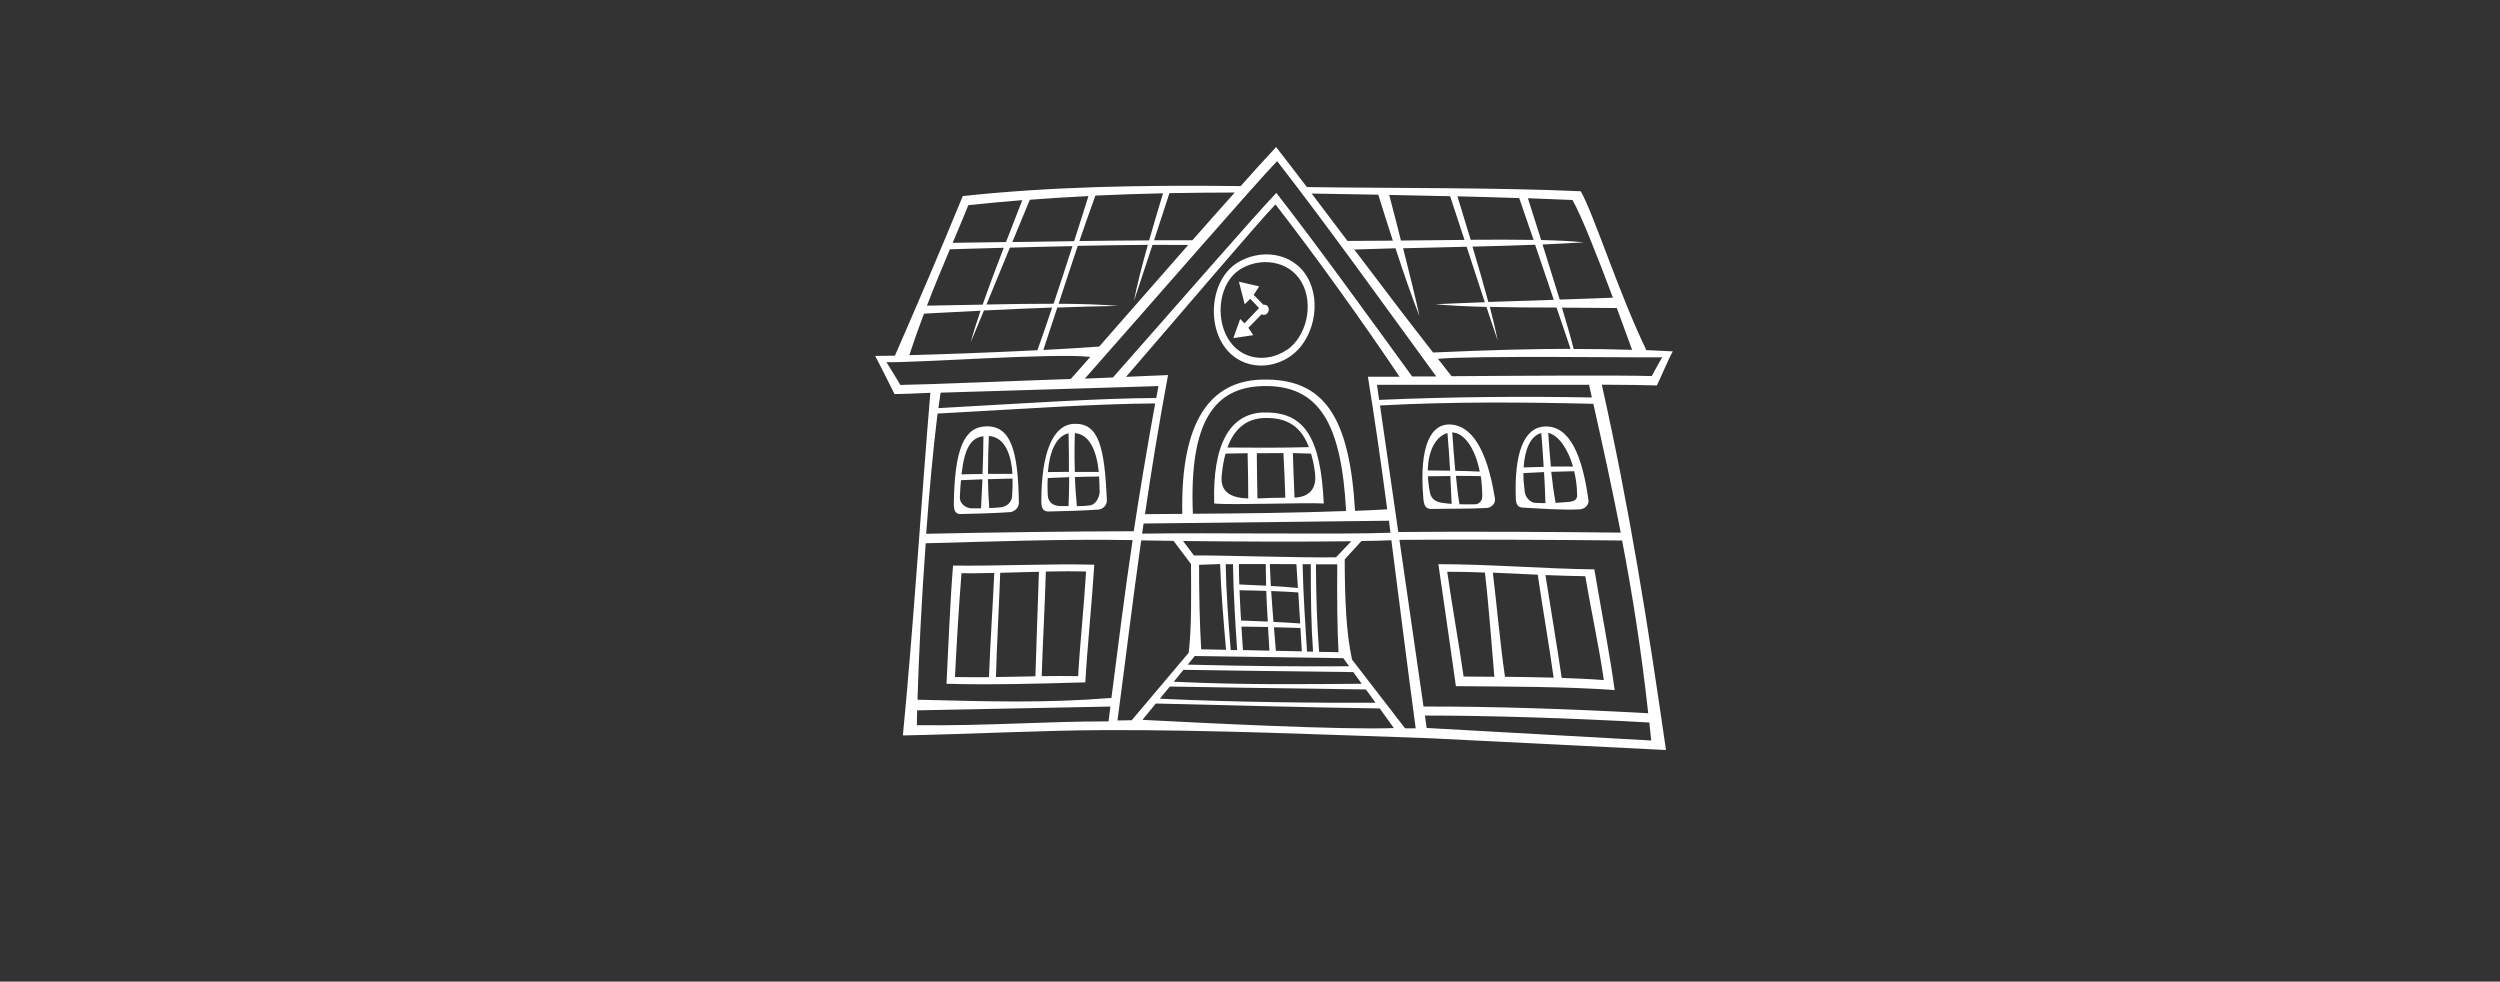 <?xml version="1.0" encoding="UTF-8"?>
<svg xmlns="http://www.w3.org/2000/svg" width="680" height="267" viewBox="0 0 680 267" fill="none">
  <rect x="0" y="0" width="680" height="267" fill="#333333" stroke="none"/>
  <path fill-rule="evenodd" clip-rule="evenodd" d="M343.738 112.181C334.547 112.456 329.779 120.794 330.26 136.953C335.198 137.435 354.885 136.643 360.064 136.953C359.241 119.313 354.988 111.871 343.738 112.215V112.181ZM343.91 113.697C350.084 113.524 353.891 115.971 356.017 121.621C348.437 121.828 340.137 121.793 333.861 121.724C335.747 116.556 339.108 113.834 343.91 113.697ZM332.352 128.856C332.558 126.824 332.9 124.997 333.346 123.378C335.198 123.344 337.222 123.309 339.348 123.275C339.451 127.271 339.52 131.544 339.52 135.575C331.631 135.403 332.146 130.855 332.352 128.856ZM342.024 135.54C341.921 131.337 341.886 127.134 341.852 123.275C344.219 123.275 346.688 123.24 349.089 123.24C349.295 127.099 349.5 131.337 349.603 135.368C347.134 135.368 344.493 135.471 342.024 135.575V135.54ZM352.107 135.368C351.901 131.199 351.798 126.996 351.661 123.24C353.376 123.275 355.057 123.309 356.6 123.378C357.046 124.825 357.389 126.445 357.629 128.236C357.972 130.51 358.109 135.058 352.107 135.368Z" fill="white"></path>
  <path fill-rule="evenodd" clip-rule="evenodd" d="M343.67 82.929L340.995 80.207L342.504 77.899L336.982 76.624L338.559 82.757L340.069 81.275L342.469 83.79L338.491 87.959L337.325 86.753L335.473 91.956L340.892 91.163L339.554 89.165L343.155 85.479C343.533 85.72 344.081 85.72 344.493 85.41C345.076 85.031 345.282 84.066 344.904 83.446C344.664 82.998 344.15 82.826 343.67 82.895V82.929Z" fill="white"></path>
  <path fill-rule="evenodd" clip-rule="evenodd" d="M259.231 153.835C258.408 163.861 257.962 176.161 257.447 185.98C268.765 186.325 282.279 185.98 295.209 185.601C295.758 175.851 296.992 164.033 297.644 153.594C285.091 153.284 271.063 154.007 259.265 153.835H259.231ZM269.006 184.189C265.816 184.223 262.695 184.189 259.745 184.154C260.191 175.369 260.808 164.826 261.529 155.902C264.41 155.971 267.394 155.902 270.446 155.833C270.034 164.826 269.314 175.334 269.006 184.189ZM281.661 183.948C278.026 184.017 274.39 184.12 270.892 184.154C271.132 175.3 271.749 164.791 272.058 155.799C275.522 155.73 279.055 155.592 282.587 155.523C282.313 164.895 281.867 175.196 281.627 183.982L281.661 183.948ZM293.254 183.913C289.961 183.844 286.634 183.879 283.342 183.913C283.616 175.127 284.199 164.826 284.474 155.454C288.178 155.385 291.848 155.351 295.415 155.454C294.866 164.757 293.734 175.196 293.254 183.913Z" fill="white"></path>
  <path fill-rule="evenodd" clip-rule="evenodd" d="M268.216 115.971C262.282 116.143 259.641 121.966 259.436 137.125C259.436 139.709 260.499 139.847 261.493 139.813C265.849 139.709 270.308 139.606 274.801 139.296C275.521 139.227 277.167 138.434 277.133 136.677C276.927 122.31 274.835 115.764 268.181 115.971H268.216ZM266.809 138.262C265.952 138.262 265.095 138.297 264.306 138.262C262.9 138.262 260.979 137.194 261.082 135.092C261.15 133.439 261.253 131.957 261.391 130.613C263.243 130.545 265.232 130.441 267.221 130.372C267.118 132.991 266.981 135.644 266.844 138.262H266.809ZM267.255 128.925C265.3 128.925 263.345 128.994 261.528 129.029C262.351 121.862 264.066 119.071 267.495 118.658C267.461 121.793 267.393 125.308 267.255 128.925ZM275.281 135.092C275.178 136.539 273.84 137.849 272.194 137.987C271.302 138.09 270.239 138.159 269.073 138.193C268.867 135.437 268.764 132.818 268.73 130.338C270.959 130.269 273.257 130.2 275.418 130.166C275.452 131.681 275.418 133.301 275.281 135.092ZM275.384 128.891C273.189 128.891 270.959 128.891 268.73 128.891C268.73 125.101 268.833 121.655 268.97 118.589C272.812 118.865 274.972 122.586 275.384 128.891Z" fill="white"></path>
  <path fill-rule="evenodd" clip-rule="evenodd" d="M336.364 71.594C335.13 72.387 334.067 73.455 333.175 74.661C329.574 79.656 329.093 87.581 332.317 93.162C334.752 97.4 338.834 99.433 343.052 99.433C345.762 99.433 348.574 98.572 351.009 96.883C357.217 92.611 359.618 82.378 355.605 75.419C351.593 68.459 342.607 67.563 336.364 71.594ZM350.015 95.161C344.664 98.813 337.393 97.951 333.929 91.956C330.465 85.961 331.734 76.866 337.188 73.351C342.538 69.871 350.529 70.698 353.993 76.693C357.457 82.688 355.4 91.508 350.049 95.195L350.015 95.161Z" fill="white"></path>
  <path fill-rule="evenodd" clip-rule="evenodd" d="M396.008 186.635C410.31 186.773 426.361 186.738 439.188 187.703C437.85 177.78 435.347 164.998 433.666 154.869C420.565 154.731 405.165 153.456 391.24 153.456C392.749 163.999 394.636 176.781 396.008 186.635ZM431.197 156.729C432.672 165.515 435.038 176.368 436.238 184.981C432.706 184.706 428.83 184.533 424.783 184.396C423.514 175.713 421.731 165.17 420.359 156.419C424.131 156.557 427.801 156.695 431.197 156.729ZM418.267 156.316C419.536 165.101 421.388 175.644 422.588 184.327C418.267 184.189 413.774 184.154 409.349 184.085C407.977 174.473 407.12 164.55 406.057 155.764C410.138 155.937 414.254 156.143 418.267 156.316ZM406.468 184.085C403.622 184.085 400.809 184.051 398.1 184.017C396.899 175.506 394.944 164.654 393.641 155.523C396.934 155.523 400.398 155.592 403.896 155.73C404.959 164.688 405.782 176.333 406.468 184.12V184.085Z" fill="white"></path>
  <path fill-rule="evenodd" clip-rule="evenodd" d="M292.224 115.281C286.291 115.453 283.238 123.343 283.238 136.436C283.238 139.02 284.404 139.158 285.399 139.123C289.789 139.02 294.316 138.916 298.844 138.606C299.564 138.537 301.142 137.745 301.073 135.988C300.421 121.586 298.878 115.074 292.224 115.281ZM290.647 117.865C290.715 121.069 290.784 124.618 290.749 128.339C288.794 128.339 286.874 128.408 285.022 128.408C285.536 122.379 287.457 118.589 290.612 117.865H290.647ZM290.612 137.642C289.823 137.642 289.069 137.642 288.383 137.642C286.702 137.642 285.09 136.78 284.987 134.679C284.919 133.025 284.885 131.474 284.987 130.027C286.874 129.958 288.829 129.855 290.818 129.786C290.818 132.37 290.749 135.023 290.647 137.676L290.612 137.642ZM299.118 133.611C299.118 135.023 298.192 137.228 296.443 137.469C295.414 137.607 294.179 137.676 292.91 137.676C292.636 134.885 292.464 132.267 292.361 129.752C294.591 129.683 296.82 129.614 298.947 129.614C299.049 130.889 299.084 132.232 299.084 133.645L299.118 133.611ZM292.361 128.339C292.224 124.446 292.259 120.932 292.361 117.796C296.203 118.141 298.226 122.206 298.878 128.374C296.786 128.374 294.556 128.374 292.361 128.374V128.339Z" fill="white"></path>
  <path fill-rule="evenodd" clip-rule="evenodd" d="M394.397 115.453C389.561 115.281 385.857 120.518 387.16 135.712C387.366 138.331 388.463 138.434 389.492 138.434C393.848 138.331 400.09 138.434 404.549 138.158C405.269 138.089 406.915 137.263 406.607 135.505C404.412 121.896 400.125 115.66 394.397 115.453ZM393.711 117.796C393.985 120.966 394.225 124.515 394.431 128.029C392.373 128.029 390.316 127.994 388.361 127.96C388.463 122.137 390.796 118.623 393.677 117.796H393.711ZM392.099 136.746C391.276 136.608 389.389 136.16 388.978 134.093C388.635 132.473 388.463 130.958 388.395 129.545C390.384 129.51 392.442 129.476 394.5 129.476C394.637 132.094 394.74 134.679 394.843 137.056C393.917 136.987 392.956 136.884 392.099 136.746ZM403.143 135.161C403.143 136.573 401.908 137.159 401.359 137.159C400.056 137.194 398.513 137.194 396.969 137.159C396.558 134.679 396.249 132.06 396.009 129.442C398.307 129.442 400.605 129.442 402.765 129.51C403.04 131.268 403.177 133.163 403.177 135.161H403.143ZM395.837 128.063C395.494 124.377 395.22 120.794 395.014 117.624C398.273 117.727 401.256 121.931 402.491 128.27C400.365 128.167 398.101 128.098 395.837 128.063Z" fill="white"></path>
  <path fill-rule="evenodd" clip-rule="evenodd" d="M450.679 104.808C451.365 103.533 454.006 97.228 455.001 95.574C452.634 95.436 450.268 95.333 447.798 95.229C440.15 79.312 433.565 58.364 429.964 52.024C407.259 50.991 380.61 51.232 355.47 50.887C352.623 47.132 349.811 43.48 347.101 40C344.117 43.204 340.859 46.787 337.463 50.612C309.957 50.302 285.366 50.784 261.872 53.334C255.698 68.356 250.382 80.793 243.42 96.745C241.019 96.78 239.167 96.814 238.035 96.814C239.03 98.537 242.597 105.841 243.317 107.185C245.443 107.185 248.873 107.013 253.057 106.84C250.828 133.06 248.359 171.855 245.581 200.038C264.821 199.659 282.931 198.66 300.559 198.591C329.232 198.487 361.437 199.866 388.807 200.796L453.149 204C448.141 169.271 443.271 138.572 435.691 104.635C442.448 104.67 448.004 104.739 450.748 104.842L450.679 104.808ZM452.12 97.193C451.194 98.709 449.925 101.121 449.273 102.292C441.556 102.017 409.145 102.224 394.843 102.327C393.711 100.983 392.339 99.054 391.105 97.607C400.125 96.677 445.26 97.297 452.12 97.193ZM319.286 185.395L321.892 182.191C330.433 182.363 352.246 182.604 368.091 182.811L370.389 185.981C355.435 186.084 338.938 186.36 319.252 185.429L319.286 185.395ZM371.521 187.531L374.162 191.149C358.831 191.218 335.749 191.011 315.479 190.046L318.188 186.739C327.277 186.911 355.024 187.324 371.521 187.531ZM323.059 180.778L324.979 178.435L365.382 179.021L366.959 181.226C352.657 181.295 341.202 181.226 323.059 180.778ZM333.519 176.747L326.728 176.609C326.317 170.029 326.145 161.76 326.145 153.629C327.654 153.56 329.609 153.491 331.873 153.422C332.113 161.002 332.868 169.65 333.485 176.713L333.519 176.747ZM333.382 153.456H335.371C335.474 160.933 336.023 169.891 336.503 176.816H334.754C334.171 169.856 333.519 160.933 333.382 153.456ZM337.566 168.788C337.395 166.101 337.258 163.31 337.155 160.554C339.487 160.588 341.956 160.623 344.426 160.726C344.529 163.551 344.666 166.411 344.837 169.064C342.299 168.961 339.796 168.857 337.566 168.788ZM344.906 170.58C345.043 172.957 345.18 175.128 345.283 176.988L338.081 176.816C337.944 174.921 337.806 172.75 337.669 170.442C339.899 170.442 342.402 170.511 344.94 170.545L344.906 170.58ZM337.086 158.969C337.018 157.039 336.983 155.145 336.983 153.422C339.316 153.422 341.751 153.422 344.289 153.422C344.289 155.351 344.357 157.315 344.392 159.313C341.888 159.176 339.418 159.072 337.086 158.969ZM346.381 169.133C346.175 166.48 345.935 163.62 345.763 160.761C348.267 160.864 350.771 160.967 353.137 161.14C353.309 163.896 353.48 166.755 353.652 169.581C351.285 169.408 348.816 169.271 346.381 169.167V169.133ZM353.72 170.821C353.858 173.026 353.961 175.197 354.098 177.161L347.032 177.023C346.895 175.128 346.689 172.923 346.518 170.614C348.953 170.649 351.388 170.752 353.755 170.821H353.72ZM345.661 159.382C345.558 157.35 345.455 155.351 345.386 153.422C347.821 153.422 350.256 153.422 352.623 153.456C352.726 155.455 352.897 157.625 353.035 159.934C350.668 159.692 348.199 159.52 345.661 159.382ZM354.338 153.456H356.533C356.533 162.69 356.636 170.029 357.15 177.229H355.504C355.092 170.235 354.509 162.655 354.304 153.456H354.338ZM364.078 177.402L358.797 177.298C358.248 170.029 357.973 162.552 357.939 153.491C360.031 153.491 361.986 153.491 363.735 153.491C363.667 162.621 363.701 170.132 364.078 177.402ZM363.358 151.596C353.515 151.734 331.564 151.01 324.739 151.079L321.79 147.151C335.611 147.324 354.132 147.392 367.542 147.22L363.392 151.596H363.358ZM310.643 145.187L311.054 142.397L377.797 141.639L378.209 144.912C363.53 145.429 329.404 144.843 310.643 145.153V145.187ZM343.328 105.014C358.865 104.566 364.867 115.213 366.136 138.986C352.006 139.537 338.115 139.64 324.465 139.744C323.402 114.317 330.57 105.428 343.328 105.014ZM368.571 138.917C367.062 113.214 360.1 102.775 343.123 103.257C329.301 103.671 321.069 114.386 321.584 139.778C318.154 139.778 314.793 139.813 311.432 139.847C313.147 128.098 315.17 115.695 317.708 102.017L306.287 102.499C313.592 94.058 322.716 83.377 330.535 74.281C338.355 65.186 344.872 57.675 346.93 55.608C357.802 69.561 370.938 87.96 380.678 102.465H372.07C373.956 114.11 375.705 126.238 377.317 138.538C374.402 138.71 371.452 138.848 368.537 138.951L368.571 138.917ZM314.484 108.253C298.193 108.356 279.569 109.666 255.252 111.009C255.458 109.562 255.63 108.184 255.836 106.806L315.102 105.014L314.518 108.218L314.484 108.253ZM374.539 104.67H432.227L432.982 108.115C414.53 107.771 395.255 107.908 375.122 108.77L374.539 104.67ZM381.57 67.529C387.469 67.391 393.3 67.253 398.925 67.115C400.639 72.387 402.286 77.417 403.863 82.206C399.13 82.378 394.637 82.55 390.384 82.757C394.534 83.136 399.199 83.343 404.309 83.481C405.372 86.65 406.367 89.717 407.396 92.68C406.847 89.958 406.127 86.892 405.235 83.481C410.826 83.618 416.931 83.653 423.379 83.653C424.682 87.512 425.985 91.267 427.186 94.885C417.136 94.885 405.132 95.195 389.801 95.884C382.805 86.96 375.534 77.348 368.365 67.873C372.07 67.77 375.842 67.632 379.581 67.529C381.947 74.833 384.28 81.448 386.097 85.996C385.171 81.62 383.559 75.074 381.639 67.494L381.57 67.529ZM400.537 67.081C406.607 66.943 412.335 66.771 417.548 66.564C419.332 71.732 420.978 76.728 422.624 81.551C416.416 81.758 410.517 81.965 404.824 82.137C403.589 77.52 402.114 72.421 400.502 67.046L400.537 67.081ZM443.923 95.16C439.087 94.988 433.874 94.919 428.043 94.919C427.151 91.439 426.054 87.684 424.853 83.687C429.655 83.687 434.628 83.756 439.773 83.791C441.248 87.753 442.654 91.612 443.923 95.126V95.16ZM427.734 54.436C430.135 58.639 434.525 69.802 438.71 80.966C433.736 81.172 428.901 81.344 424.236 81.482C422.761 76.693 421.184 71.629 419.572 66.495C423.722 66.323 427.494 66.116 430.821 65.909C427.666 65.599 423.722 65.392 419.194 65.289C417.994 61.534 416.794 57.709 415.593 53.919C419.709 54.057 423.756 54.229 427.769 54.402L427.734 54.436ZM413.227 53.885C414.564 57.744 415.867 61.568 417.136 65.255C411.923 65.186 406.093 65.151 400.022 65.22C398.856 61.361 397.656 57.399 396.421 53.403C402.114 53.54 407.739 53.678 413.261 53.885H413.227ZM394.432 53.368C395.769 57.434 397.072 61.396 398.341 65.255C392.648 65.289 386.783 65.392 381.056 65.427C380.061 61.499 378.998 57.296 377.866 53.023C383.456 53.127 388.978 53.23 394.466 53.368H394.432ZM374.916 52.989C376.185 57.158 377.523 61.396 378.861 65.461C374.608 65.461 370.458 65.53 366.513 65.53C363.255 61.189 359.963 56.848 356.773 52.645C362.844 52.748 368.88 52.851 374.916 52.955V52.989ZM347.41 43.859C361.197 61.602 377.489 84.342 390.659 102.396H384.108C372.618 86.616 358.899 67.563 347.17 52.472C342.677 57.02 317.777 85.651 302.72 102.671L295.072 102.982C311.02 84.962 342.128 49.165 347.41 43.79V43.859ZM287.595 83.653C293.426 83.446 298.982 83.274 304.126 83.205C299.702 82.826 294.146 82.654 287.938 82.619C289.55 77.624 291.333 72.352 293.151 66.874C299.873 66.736 306.356 66.633 312.221 66.598C310.574 72.387 309.237 77.658 308.414 81.93C310.026 77.141 311.706 72.008 313.49 66.598C317.022 66.598 320.28 66.598 323.196 66.633C314.518 76.487 305.91 86.409 298.982 94.265C294.557 94.609 289.31 94.885 283.788 95.195C284.954 91.612 286.223 87.753 287.595 83.618V83.653ZM286.566 82.619C280.873 82.619 274.665 82.688 268.32 82.826C270.343 77.934 272.47 72.766 274.699 67.356C280.29 67.184 286.052 67.081 291.711 66.943C289.996 72.318 288.247 77.589 286.566 82.654V82.619ZM335.852 52.369C332.113 56.538 328.237 60.913 324.328 65.358C321.344 65.358 317.811 65.358 313.901 65.358C315.239 61.224 316.645 56.951 318.085 52.541C323.95 52.438 329.884 52.369 335.852 52.369ZM316.336 52.576C314.999 57.02 313.73 61.327 312.564 65.392C306.733 65.392 300.148 65.496 293.597 65.565C294.969 61.499 296.444 57.365 297.953 53.196C303.955 52.92 310.094 52.713 316.336 52.576ZM296.066 53.299C294.797 57.365 293.494 61.499 292.157 65.599C286.326 65.668 280.53 65.771 275.351 65.84C276.894 62.085 278.472 58.261 280.118 54.333C285.331 53.919 290.613 53.609 296.066 53.334V53.299ZM263.381 55.814C268.114 55.297 273.019 54.85 278.06 54.436C276.551 58.295 275.076 62.085 273.636 65.84C267.462 65.944 262.318 66.013 259.128 66.047C260.534 62.739 261.94 59.363 263.381 55.814ZM258.374 67.804C262.969 67.666 267.908 67.529 273.019 67.391C270.926 72.869 268.937 78.106 267.291 82.861C262.249 82.929 257.139 83.067 252.131 83.136C254.086 78.002 256.179 73.007 258.374 67.804ZM251.308 85.307C256.59 85.031 261.7 84.755 266.708 84.514C265.645 87.65 264.719 90.544 264.033 93.093C265.199 90.337 266.399 87.443 267.634 84.445C274.116 84.135 280.29 83.86 286.189 83.653C284.817 87.753 283.479 91.646 282.176 95.264C269.863 95.884 256.384 96.366 247.33 96.608C248.599 92.714 249.936 88.959 251.343 85.272L251.308 85.307ZM244.86 104.67C244.243 103.498 242.014 100.053 241.122 98.502C248.016 98.778 287.526 95.918 296.547 97.09C295.312 98.502 292.431 101.776 291.231 103.085C280.324 103.429 252.577 104.601 244.895 104.704L244.86 104.67ZM255.047 112.491C279.364 111.147 297.953 109.838 314.21 109.734C311.878 122.551 310.026 133.749 308.379 144.498C291.471 144.533 269.28 144.808 251.926 145.187C252.749 133.68 253.812 122.276 255.012 112.491H255.047ZM301.52 196.213C283.925 196.213 267.943 197.488 249.388 197.247C249.388 195.972 249.422 194.629 249.456 193.216L302.034 192.182L301.52 196.213ZM249.559 190.322C249.902 178.78 250.657 163.31 251.788 147.771C269.349 147.324 288.83 146.566 308.071 146.91C305.978 161.002 304.264 174.439 302.309 189.84C283.719 191.321 268.594 190.77 249.559 190.322ZM303.955 195.938C306.15 179.469 308.036 163.758 310.403 146.979C312.872 147.013 315.856 147.048 319.217 147.117L323.95 153.422C323.985 161.794 324.156 170.304 323.333 177.539L307.83 195.903L303.955 195.972V195.938ZM310.746 195.8L314.381 191.355C325.631 191.631 359.002 192.492 375.294 192.699L379.135 198.04C364.456 198.556 327.483 196.661 310.746 195.8ZM382.187 198.108L367.748 179.4C366.17 172.096 365.793 163.276 365.759 152.147L370.32 147.151C373.442 147.117 376.185 147.048 378.449 146.945C380.644 163.965 382.805 181.261 385.068 198.108H382.153H382.187ZM449.136 201.416L388.052 198.005L387.572 194.629C405.613 194.629 427.94 195.352 448.622 196.524C448.793 198.143 448.965 199.797 449.136 201.45V201.416ZM448.347 194.008C427.529 192.837 405.167 192.113 387.195 192.182L380.644 146.841C399.439 146.703 424.099 146.841 441.213 147.013C444.06 161.932 446.461 177.092 448.313 194.008H448.347ZM440.836 144.877C423.893 144.671 399.302 144.533 380.335 144.705L375.362 110.286C395.289 109.218 414.839 109.39 433.393 109.838C436.103 121.931 438.607 133.37 440.836 144.877Z" fill="white"></path>
  <path fill-rule="evenodd" clip-rule="evenodd" d="M420.359 116.005C414.426 116.142 411.853 123.343 412.299 135.574C412.368 137.986 413.534 138.055 414.563 138.09C418.507 138.296 425.264 138.813 429.791 138.537C430.511 138.537 432.226 137.711 432.055 136.091C430.443 124.067 427.013 115.867 420.393 116.005H420.359ZM419.227 117.796C419.467 120.656 419.708 123.826 419.879 126.995C418.027 127.03 416.175 127.064 414.426 127.133C414.734 122.206 416.346 118.485 419.227 117.796ZM417.581 136.78C416.724 136.78 415.043 135.781 414.734 133.852C414.494 132.06 414.357 130.337 414.357 128.684C416.175 128.58 418.061 128.511 419.982 128.408C420.153 131.337 420.291 134.196 420.359 136.849C419.502 136.849 418.576 136.849 417.581 136.78ZM429.002 134.644C429.002 135.988 428.076 136.401 426.533 136.539C425.264 136.642 424.166 136.711 423.137 136.78C422.623 134.127 422.246 131.233 421.937 128.339C424.098 128.27 426.19 128.201 428.179 128.167C428.693 130.303 428.968 132.542 428.968 134.679L429.002 134.644ZM421.834 126.926C421.525 123.722 421.319 120.553 421.114 117.727C424.029 118.416 426.498 122.241 427.87 126.892C425.915 126.892 423.892 126.892 421.8 126.892L421.834 126.926Z" fill="white"></path>
</svg>
